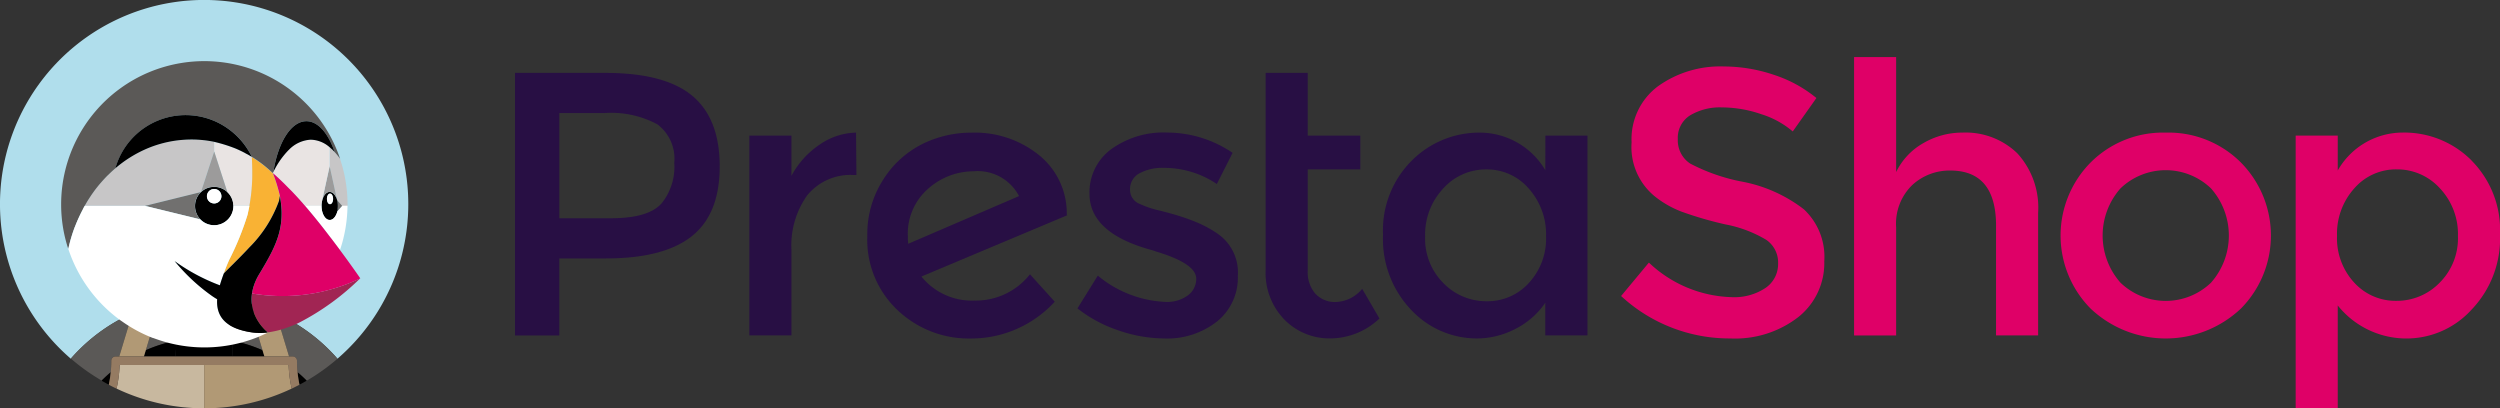 <svg id="Group_5773" data-name="Group 5773" xmlns="http://www.w3.org/2000/svg" xmlns:xlink="http://www.w3.org/1999/xlink" width="194.449" height="31.757" viewBox="0 0 194.449 31.757">
  <rect x="0" y="0" width="194.449" height="31.757" fill="#333333" stroke="none"/>
  <defs>
    <clipPath id="clip-path">
      <rect id="Rectangle_2423" data-name="Rectangle 2423" width="194.449" height="31.757" fill="none"/>
    </clipPath>
  </defs>
  <g id="Group_5773-2" data-name="Group 5773" clip-path="url(#clip-path)">
    <path id="Path_13582" data-name="Path 13582" d="M574.4,95.975a3.706,3.706,0,0,1-.029-.555,4.628,4.628,0,0,1,1.592-3.74,5.334,5.334,0,0,1,3.521-1.344,3.627,3.627,0,0,1,3.535,1.929ZM586.73,93.7a5.812,5.812,0,0,0-2.132-4.6,7.941,7.941,0,0,0-5.289-1.768,8.562,8.562,0,0,0-3.827.891,7.646,7.646,0,0,0-3.038,2.776,7.824,7.824,0,0,0-1.227,4.368,7.511,7.511,0,0,0,2.367,5.785,8.051,8.051,0,0,0,5.668,2.191,8.819,8.819,0,0,0,6.544-2.863l-1.929-2.133a5.353,5.353,0,0,1-4.309,2.045,5.042,5.042,0,0,1-4.134-1.87l11.336-4.762Z" transform="translate(-503.757 -77.014)" fill="#280f44"/>
    <path id="Path_13583" data-name="Path 13583" d="M498.966,88.289a6.774,6.774,0,0,0-2.148,2.4V87.559h-3.272V103.1h3.272V96.44a6.72,6.72,0,0,1,1.227-4.236,4.341,4.341,0,0,1,3.652-1.578h.175l-.029-3.3a5.176,5.176,0,0,0-2.877.964" transform="translate(-435.26 -77.012)" fill="#280f44"/>
    <path id="Path_13584" data-name="Path 13584" d="M720.507,95.185a9.186,9.186,0,0,0-1.475-.818q-.687-.292-1.417-.526t-1.68-.467a7.324,7.324,0,0,1-1.475-.5,1.16,1.16,0,0,1-.759-1.11,1.378,1.378,0,0,1,.73-1.271,3.761,3.761,0,0,1,1.9-.423,7.326,7.326,0,0,1,4.12,1.256l1.227-2.425a9.089,9.089,0,0,0-5.083-1.578,6.936,6.936,0,0,0-4.368,1.3,4.157,4.157,0,0,0-1.68,3.462q0,3.068,4.85,4.382.116.03.351.117,3.1.935,3.1,2.1a1.592,1.592,0,0,1-.643,1.3,2.74,2.74,0,0,1-1.753.511,8.817,8.817,0,0,1-5.259-2.045L709.609,101a10.566,10.566,0,0,0,3.228,1.724,11.031,11.031,0,0,0,3.52.614,6.249,6.249,0,0,0,4.12-1.329,4.373,4.373,0,0,0,1.607-3.55,3.655,3.655,0,0,0-1.577-3.272" transform="translate(-625.806 -77.013)" fill="#280f44"/>
    <path id="Path_13585" data-name="Path 13585" d="M350.509,58.2q-1.038,1.1-3.9,1.1h-4V51.118h3.506a7.574,7.574,0,0,1,4.119.877,3.33,3.33,0,0,1,1.315,2.995,4.507,4.507,0,0,1-1.037,3.214m2.439-8.429q-2.133-1.782-6.778-1.782h-7.012V68.414h3.447V62.425h3.623q4.5,0,6.676-1.724t2.177-5.434q0-3.71-2.133-5.492" transform="translate(-299.105 -42.324)" fill="#280f44"/>
    <path id="Path_13586" data-name="Path 13586" d="M839.061,65.814a2.075,2.075,0,0,1-1.636-.657,2.561,2.561,0,0,1-.584-1.768V55.5h4.091V52.872h-4.091V47.993h-3.272V63.3a5.212,5.212,0,0,0,1.475,3.9,4.9,4.9,0,0,0,3.564,1.446,5.578,5.578,0,0,0,3.813-1.548l-1.344-2.308a2.783,2.783,0,0,1-2.016,1.023" transform="translate(-735.127 -42.325)" fill="#280f44"/>
    <path id="Path_13587" data-name="Path 13587" d="M922.238,99.027a4.339,4.339,0,0,1-3.272,1.417,4.647,4.647,0,0,1-3.36-1.4,4.868,4.868,0,0,1-1.431-3.638,5.225,5.225,0,0,1,1.4-3.725,4.453,4.453,0,0,1,3.36-1.49,4.274,4.274,0,0,1,3.3,1.49,5.335,5.335,0,0,1,1.344,3.711,5.071,5.071,0,0,1-1.344,3.637m1.286-8.779a5.925,5.925,0,0,0-5.054-2.922,7.417,7.417,0,0,0-5.317,2.162,7.649,7.649,0,0,0-2.25,5.785,7.959,7.959,0,0,0,2.191,5.843,7,7,0,0,0,5.142,2.22,6.491,6.491,0,0,0,2.907-.716,6.221,6.221,0,0,0,2.381-2.059V103.1H926.8V87.56h-3.272Z" transform="translate(-803.328 -77.013)" fill="#280f44"/>
    <path id="Path_13588" data-name="Path 13588" d="M1368.813,99a5.082,5.082,0,0,1-7.041,0,5.538,5.538,0,0,1,0-7.333,5.081,5.081,0,0,1,7.041,0,5.538,5.538,0,0,1,0,7.333m-3.52-11.672a7.953,7.953,0,0,0-5.843,2.323,8.077,8.077,0,0,0,0,11.365,8.511,8.511,0,0,0,11.686,0,8.077,8.077,0,0,0,0-11.365,7.956,7.956,0,0,0-5.843-2.323" transform="translate(-1196.842 -77.013)" fill="#df0067"/>
    <path id="Path_13589" data-name="Path 13589" d="M1523.128,99.011a4.647,4.647,0,0,1-3.36,1.4A4.339,4.339,0,0,1,1516.5,99a5.071,5.071,0,0,1-1.344-3.638,5.28,5.28,0,0,1,1.344-3.7,4.292,4.292,0,0,1,3.3-1.476,4.473,4.473,0,0,1,3.36,1.476,5.171,5.171,0,0,1,1.4,3.71,4.868,4.868,0,0,1-1.431,3.637m2.483-9.524a7.389,7.389,0,0,0-5.347-2.162,5.82,5.82,0,0,0-5.054,2.951V87.559h-3.272v21.21h3.272v-8a6.84,6.84,0,0,0,10.415.321,7.991,7.991,0,0,0,2.206-5.843,7.668,7.668,0,0,0-2.22-5.755" transform="translate(-1333.383 -77.012)" fill="#df0067"/>
    <path id="Path_13590" data-name="Path 13590" d="M1229.553,43.475a6.011,6.011,0,0,0-3.053.818,5.189,5.189,0,0,0-2.118,2.25V37.6h-3.272V59.252h3.272V50.838a4.182,4.182,0,0,1,1.257-3.287,4.28,4.28,0,0,1,2.95-1.125q3.564,0,3.564,4.294v8.531h3.272V49.727a6.256,6.256,0,0,0-1.622-4.645,5.778,5.778,0,0,0-4.251-1.607" transform="translate(-1076.901 -33.162)" fill="#df0067"/>
    <path id="Path_13591" data-name="Path 13591" d="M1081.839,54.89a11.3,11.3,0,0,0-4.733-2.133,14.549,14.549,0,0,1-4.1-1.417,2.157,2.157,0,0,1-.964-1.9,2.05,2.05,0,0,1,.964-1.855,4.523,4.523,0,0,1,2.469-.614,9.453,9.453,0,0,1,3.053.526,6.963,6.963,0,0,1,2.454,1.344l1.84-2.6a10.161,10.161,0,0,0-3.33-1.811,12.221,12.221,0,0,0-3.886-.643,8.3,8.3,0,0,0-5.1,1.534,5.122,5.122,0,0,0-2.059,4.368,4.941,4.941,0,0,0,1.811,4.207,7.717,7.717,0,0,0,2.074,1.183,28.376,28.376,0,0,0,3.419.993,9.694,9.694,0,0,1,3.17,1.2,2.133,2.133,0,0,1,.921,1.841,2.24,2.24,0,0,1-.979,1.9,4.385,4.385,0,0,1-2.644.716,9.732,9.732,0,0,1-6.427-2.688l-2.162,2.6a12.419,12.419,0,0,0,8.5,3.3,8.034,8.034,0,0,0,5.288-1.665,5.36,5.36,0,0,0,2.016-4.338,5.052,5.052,0,0,0-1.592-4.046" transform="translate(-941.542 -38.617)" fill="#df0067"/>
    <path id="Path_13592" data-name="Path 13592" d="M10.294,24.365c.253-.113.511-.217.77-.314.293-.11.588-.213.887-.3.372-.112.748-.214,1.128-.294a14.009,14.009,0,0,1,1.555-.24q-.44,1.383-.969,2.75c.015.176.023.354.028.532a11.26,11.26,0,0,1,4.372,0c0-.178.013-.356.028-.532q-.527-1.367-.969-2.75a14.009,14.009,0,0,1,1.555.24c.38.081.756.182,1.128.294.3.09.594.194.887.3.259.1.517.2.77.314A13.776,13.776,0,0,1,26.248,27.9a15.879,15.879,0,1,0-20.74,0,13.776,13.776,0,0,1,4.785-3.532" transform="translate(0 0.001)" fill="#b0deec"/>
    <path id="Path_13593" data-name="Path 13593" d="M93.959,200.586a11.143,11.143,0,0,1,2.353-.743c0-.178-.013-.356-.028-.532q.527-1.366.969-2.75a14.012,14.012,0,0,0-1.555.24c-.38.081-.756.182-1.128.294-.3.09-.594.194-.887.3l1.157.28Z" transform="translate(-82.618 -173.348)" fill="#5b5957"/>
    <path id="Path_13594" data-name="Path 13594" d="M49.749,210.9c.029-.3.047-.594.047-.9a.329.329,0,0,1,.329-.329h.289l1.018-3.36a13.777,13.777,0,0,0-4.785,3.532,15.926,15.926,0,0,0,2.394,1.709q.34-.343.709-.656" transform="translate(-41.137 -181.954)" fill="#5b5957"/>
    <path id="Path_13595" data-name="Path 13595" d="M181.748,206.32l1.018,3.36h.288a.329.329,0,0,1,.329.329c0,.3.018.6.047.9q.368.313.709.656a15.917,15.917,0,0,0,2.394-1.709,13.778,13.778,0,0,0-4.785-3.532" transform="translate(-160.284 -181.954)" fill="#5b5957"/>
    <path id="Path_13596" data-name="Path 13596" d="M147.411,197.68l1.157-.28c-.293-.11-.588-.213-.887-.3-.372-.112-.748-.214-1.128-.294a13.979,13.979,0,0,0-1.555-.24q.44,1.383.969,2.75c-.015.176-.023.354-.028.532a11.153,11.153,0,0,1,2.353.743Z" transform="translate(-127.874 -173.348)" fill="#5b5957"/>
    <path id="Path_13597" data-name="Path 13597" d="M117.745,223.983h2.237a9,9,0,0,1-.052-1.23,11.254,11.254,0,0,0-4.372,0,8.985,8.985,0,0,1-.051,1.23Z" transform="translate(-101.866 -196.257)"/>
    <path id="Path_13598" data-name="Path 13598" d="M66.919,245.8c.185.107.371.212.56.312a9.084,9.084,0,0,0,.149-.969q-.368.313-.709.656" transform="translate(-59.016 -216.19)"/>
    <path id="Path_13599" data-name="Path 13599" d="M94.774,225.583h2.449a8.969,8.969,0,0,0,.052-1.23,11.146,11.146,0,0,0-2.352.743Z" transform="translate(-83.581 -197.858)"/>
    <path id="Path_13600" data-name="Path 13600" d="M195.989,245.141a9.1,9.1,0,0,0,.149.969c.189-.1.375-.2.56-.312q-.34-.343-.709-.656" transform="translate(-172.843 -216.191)"/>
    <path id="Path_13601" data-name="Path 13601" d="M155.442,225.583l-.148-.487a11.139,11.139,0,0,0-2.353-.743,8.988,8.988,0,0,0,.051,1.23Z" transform="translate(-134.877 -197.858)"/>
    <path id="Path_13602" data-name="Path 13602" d="M80.458,207.334l.148-.487.881-2.907-1.157-.28c-.259.1-.516.2-.77.314l-1.018,3.36h1.917Z" transform="translate(-69.266 -179.608)" fill="#b19975"/>
    <path id="Path_13603" data-name="Path 13603" d="M166.309,206.847l.148.487h1.917l-1.018-3.36c-.254-.113-.511-.217-.77-.314l-1.157.28Z" transform="translate(-145.891 -179.608)" fill="#b19975"/>
    <path id="Path_13604" data-name="Path 13604" d="M78.824,240.357l.03-.021h-.029c0,.007,0,.014,0,.021" transform="translate(-69.515 -211.953)" fill="#c8b89f"/>
    <path id="Path_13605" data-name="Path 13605" d="M83.6,240.335h-6.54l-.03.021a9.75,9.75,0,0,1-.24,1.821,15.814,15.814,0,0,0,6.81,1.532Z" transform="translate(-67.724 -211.952)" fill="#c8b89f"/>
    <path id="Path_13606" data-name="Path 13606" d="M189.859,240.335h-.029l.03.021c0-.007,0-.014,0-.021" transform="translate(-167.412 -211.952)" fill="#b19975"/>
    <path id="Path_13607" data-name="Path 13607" d="M140.994,240.335h-6.54v3.374a15.815,15.815,0,0,0,6.81-1.532,9.741,9.741,0,0,1-.24-1.821l-.03-.021" transform="translate(-118.575 -211.952)" fill="#b19975"/>
    <rect id="Rectangle_2422" data-name="Rectangle 2422" height="0.329" transform="translate(15.879 28.054)" fill="#826c57"/>
    <path id="Path_13608" data-name="Path 13608" d="M86.342,236c-.029-.3-.047-.594-.047-.9a.329.329,0,0,0-.329-.329H72.183a.329.329,0,0,0-.329.329c0,.3-.018.6-.047.9a9.081,9.081,0,0,1-.149.969c.2.106.4.209.606.306a9.74,9.74,0,0,0,.24-1.821c0-.007,0-.014,0-.021H85.643c0,.007,0,.014,0,.021a9.75,9.75,0,0,0,.24,1.821c.2-.1.406-.2.606-.306a9.09,9.09,0,0,1-.149-.969" transform="translate(-63.196 -207.045)" fill="#957b62"/>
    <path id="Path_13609" data-name="Path 13609" d="M171.842,214.232c-.048-.055-.1-.114-.149-.181C171.744,214.118,171.794,214.177,171.842,214.232Z" transform="translate(-151.417 -188.772)" fill="#5b5957"/>
    <path id="Path_13610" data-name="Path 13610" d="M173.316,215.947l0,.01,0-.01a3.074,3.074,0,0,1-.365-.363,3.074,3.074,0,0,0,.365.363" transform="translate(-152.526 -190.124)" fill="#b19975"/>
    <path id="Path_13611" data-name="Path 13611" d="M217.129,97h0Z" transform="translate(-191.486 -85.548)" fill="#fff"/>
    <path id="Path_13612" data-name="Path 13612" d="M222.539,135.68s0,0,0,0,0,0,0,0" transform="translate(-196.258 -119.652)" fill="#fff"/>
    <path id="Path_13613" data-name="Path 13613" d="M217.938,97.894h0l-.008-.01h0a5.4,5.4,0,0,0-.408-.5h0l0,0h0q-.1-.1-.192-.2c-.025-.023-.05-.044-.075-.066-.041-.037-.081-.075-.123-.109h0v1.477l.566,2.59c.006.02.014.039.019.06l.392.439,0,0h.41c0-.038,0-.076,0-.114h0a11.112,11.112,0,0,0-.564-3.495h0c-.007-.021-.013-.043-.02-.064" transform="translate(-191.487 -85.549)" fill="#c7c6c7"/>
    <path id="Path_13614" data-name="Path 13614" d="M222.539,135.643s0,0,0,0,0,0,0,0" transform="translate(-196.258 -119.62)" fill="#c7c6c7"/>
    <path id="Path_13615" data-name="Path 13615" d="M222.116,132.142s0,.008,0,.012v.007h0a1.828,1.828,0,0,1,.012.188c0,.012,0,.023,0,.034s0,0,0,0,0,0,0,0,0,.024,0,.037c0,.063,0,.125-.011.184h0s0,.006,0,.009,0,.009,0,.014a1.689,1.689,0,0,1-.036.188h0l0,0v0h0l.388-.434-.392-.439h0a1.671,1.671,0,0,1,.036.192" transform="translate(-195.852 -116.366)" fill="#71706f"/>
    <path id="Path_13616" data-name="Path 13616" d="M212.98,127.748c0-.008,0-.016,0-.024.007-.06.01-.122.012-.184,0-.014,0-.027,0-.042s0-.026,0-.039a1.863,1.863,0,0,0-.012-.188c0-.007,0-.014,0-.021a1.708,1.708,0,0,0-.036-.192c-.006-.021-.013-.04-.019-.061a1.228,1.228,0,0,0-.15-.325l-.025-.035a.81.81,0,0,0-.051-.064.649.649,0,0,0-.082-.076c-.011-.008-.022-.014-.034-.021a.469.469,0,0,0-.076-.041l-.034-.013a.34.34,0,0,0-.228,0l-.034.013a.48.48,0,0,0-.076.041c-.011.007-.023.013-.033.021a.628.628,0,0,0-.082.076.8.8,0,0,0-.051.064l-.025.036a1.227,1.227,0,0,0-.15.325l0,.015a1.708,1.708,0,0,0-.04.179c0,.019-.008.037-.01.056a1.725,1.725,0,0,0-.016.215c0,.01,0,.02,0,.03h0c0,.6.286,1.1.639,1.1a.4.4,0,0,0,.175-.043l.027-.014a.512.512,0,0,0,.068-.045c.012-.01.023-.021.035-.032a.748.748,0,0,0,.08-.089c.018-.023.035-.046.051-.072s.02-.034.029-.052c.018-.033.035-.067.05-.1.006-.013.011-.026.017-.039a1.437,1.437,0,0,0,.051-.161,1.691,1.691,0,0,0,.036-.188m-.6-.4c-.132,0-.24-.184-.24-.411s.107-.411.24-.411.24.184.24.411-.107.411-.24.411" transform="translate(-186.717 -111.475)"/>
    <path id="Path_13617" data-name="Path 13617" d="M215.534,127.486c-.132,0-.24.184-.24.411s.107.411.24.411.24-.184.24-.411-.107-.411-.24-.411" transform="translate(-189.868 -112.43)" fill="#fff"/>
    <path id="Path_13618" data-name="Path 13618" d="M212.34,112.1h0a1.227,1.227,0,0,1,.15-.325l.025-.036c.017-.022.033-.044.051-.064a.644.644,0,0,1,.082-.076c.011-.008.022-.014.034-.021a.461.461,0,0,1,.076-.041l.034-.013a.34.34,0,0,1,.227,0l.034.013a.465.465,0,0,1,.076.041c.011.007.023.013.034.021a.624.624,0,0,1,.082.076.8.8,0,0,1,.051.064l.025.035a1.228,1.228,0,0,1,.15.325h0l-.566-2.59-.566,2.59Z" transform="translate(-187.263 -96.581)" fill="#9c9b9b"/>
    <path id="Path_13619" data-name="Path 13619" d="M131.341,124.459a1.5,1.5,0,0,0-.01-.154v0c-.006-.05-.014-.1-.025-.147v0q-.016-.072-.039-.141v0c-.015-.046-.033-.091-.052-.135v0c-.02-.044-.042-.087-.065-.129h0a1.506,1.506,0,0,0-.734-.645l0,0a1.475,1.475,0,0,0-.268-.081h-.007a1.465,1.465,0,0,0-.569,0h-.01a1.479,1.479,0,0,0-.263.078l-.007,0a1.5,1.5,0,0,0-.244.126h0a1.509,1.509,0,0,0-.217.169l0,.005h-.005a1.509,1.509,0,0,0-.272.346l0,0c-.022.039-.043.08-.061.122l-.006.013c-.017.039-.032.078-.045.119,0,.008-.006.015-.008.023-.012.037-.022.076-.031.115,0,.011-.006.022-.008.033-.008.038-.013.077-.018.117,0,.012,0,.024-.005.036a1.476,1.476,0,0,0,.02.445s0,0,0,.006a1.46,1.46,0,0,0,.082.27v0a1.507,1.507,0,0,0,.652.736h0c.04.023.082.043.124.062l.01.005c.039.017.08.032.121.046l.021.008c.038.012.077.022.116.031l.031.008c.038.008.077.013.116.018l.035.005a1.5,1.5,0,0,0,.738-.109,1.483,1.483,0,0,0,.254-.138,1.493,1.493,0,0,0,.66-1.241s0-.007,0-.01,0-.007,0-.011m-1.495-.175a.562.562,0,1,1,.562-.562.562.562,0,0,1-.562.562" transform="translate(-113.192 -108.461)"/>
    <path id="Path_13620" data-name="Path 13620" d="M136.821,124.468a.562.562,0,1,0,.562.562.562.562,0,0,0-.562-.562" transform="translate(-120.167 -109.769)" fill="#fff"/>
    <path id="Path_13621" data-name="Path 13621" d="M64.883,95.966h.005l0-.005,1.03-3.151V92.07c0-.005,0-.008,0-.008a8.8,8.8,0,0,0-1.768-.182c-.2,0-.4.009-.6.022l-.087.006a8.846,8.846,0,0,0-3,.779,9.565,9.565,0,0,0-2.236,1.432h0c-.181.154-.355.317-.525.483l-.1.093q-.24.242-.464.5l-.1.113c-.15.177-.3.357-.434.544l-.034.048c-.132.18-.258.364-.379.552-.024.037-.048.073-.071.11-.1.155-.189.315-.28.475h4.694Z" transform="translate(-49.259 -81.029)" fill="#c7c6c7"/>
    <path id="Path_13622" data-name="Path 13622" d="M144.013,96.973q.014-.184.024-.369.013-.25.018-.5c0-.129,0-.259,0-.388,0-.037,0-.075,0-.112,0-.334-.016-.667-.037-1l0,0v0l-.01-.006-.015-.009-.347-.2-.009,0-.1-.055h0l-.067-.038-.013-.007-.049-.027q-.324-.168-.66-.31a11.711,11.711,0,0,0-1.658-.518v.746l1.021,3.156v0a1.508,1.508,0,0,1,.269.343h0q.036.063.065.129v0q.029.066.052.135v0c.015.046.028.093.039.141v0a1.473,1.473,0,0,1,.025.147v0a1.508,1.508,0,0,1,.01.154l0,.008h1.251a13.6,13.6,0,0,0,.181-1.387c0-.013,0-.026,0-.038" transform="translate(-124.426 -82.391)" fill="#e9e4e3"/>
    <path id="Path_13623" data-name="Path 13623" d="M179.689,114.022l0,0,0,0Z" transform="translate(-158.466 -100.556)" fill="#f9b234"/>
    <path id="Path_13624" data-name="Path 13624" d="M148.127,111.693c.284-.282.552-.553.807-.818.152-.157.3-.313.442-.467a9.768,9.768,0,0,0,2.274-3.562,1.265,1.265,0,0,0,.032-.123l0-.022c.011-.051.021-.107.032-.171l.012-.128a12.916,12.916,0,0,0-.54-1.743l0,.006-.006-.005c-.038-.036-.078-.07-.117-.106q-.176-.163-.359-.317a9.582,9.582,0,0,0-1.151-.837c.02.334.033.668.037,1,0,.037,0,.075,0,.112,0,.129,0,.259,0,.388q0,.25-.018.5-.01.184-.024.369c0,.013,0,.026,0,.038a13.591,13.591,0,0,1-.181,1.387l-.147.695a22.138,22.138,0,0,1-1.442,3.537c-.136.309-.265.621-.378.94l-.032.09c.16-.168.3-.314.409-.42l.346-.343" transform="translate(-129.968 -91.189)" fill="#f9b234"/>
    <path id="Path_13625" data-name="Path 13625" d="M132.364,102.89h0a1.52,1.52,0,0,1,.217-.169h0a1.486,1.486,0,0,1,.244-.126l.007,0a1.479,1.479,0,0,1,.263-.079h.01a1.471,1.471,0,0,1,.569,0h.007a1.479,1.479,0,0,1,.268.081l0,0a1.505,1.505,0,0,1,.465.3v0l-1.021-3.156Z" transform="translate(-116.732 -87.96)" fill="#9c9b9b"/>
    <path id="Path_13626" data-name="Path 13626" d="M99.517,128.124a1.481,1.481,0,0,1-.082-.27s0,0,0-.006a1.494,1.494,0,0,1-.028-.289,1.51,1.51,0,0,1,.008-.156c0-.012,0-.024.005-.036.005-.039.011-.078.019-.116,0-.011.006-.022.008-.033.009-.039.019-.077.031-.115,0-.008.006-.015.009-.023.014-.04.028-.08.045-.119l.006-.013c.019-.042.039-.083.061-.122l0,0a1.512,1.512,0,0,1,.271-.347l-4.335,1.071H95.53l4.293,1.048a1.5,1.5,0,0,1-.3-.466v0" transform="translate(-84.248 -111.539)" fill="#71706f"/>
    <path id="Path_13627" data-name="Path 13627" d="M183.515,96.88c0-.019.007-.037.01-.056a1.739,1.739,0,0,1,.04-.179c0-.006,0-.014,0-.02l.566-2.59V92.558a2.309,2.309,0,0,0-1.472-.59,2.545,2.545,0,0,0-1.712.8,6.42,6.42,0,0,0-1.191,1.714l-.043.084q.144.124.284.252c.211.193.418.392.622.593.1.094.188.19.282.285s.2.2.3.3q.188.2.374.4l.155.17c.149.165.3.33.442.5h0l.048.051H183.5c0-.01,0-.02,0-.03a1.726,1.726,0,0,1,.016-.215" transform="translate(-158.494 -81.107)" fill="#e9e4e3"/>
    <path id="Path_13628" data-name="Path 13628" d="M179.691,114.028v0l0,0,.006.005,0-.006" transform="translate(-158.466 -100.558)" fill="#e9e4e3"/>
    <path id="Path_13629" data-name="Path 13629" d="M41.392,53.2l.011-.028c.082-.215.172-.427.267-.637.026-.058.053-.116.081-.174.077-.165.159-.327.244-.488.034-.066.068-.131.1-.2.02-.036.042-.07.062-.106.091-.16.182-.32.28-.475.023-.037.048-.073.071-.11.121-.188.247-.372.379-.552l.034-.048c.139-.186.285-.367.434-.544l.1-.113q.224-.257.464-.5l.1-.093c.17-.167.344-.329.525-.483h0a5.679,5.679,0,0,1,8.438-3.288,5.8,5.8,0,0,1,2.13,2.32l.007.014c.012.024.026.047.038.071v0l0,0a9.572,9.572,0,0,1,1.151.837q.183.154.359.317c.039.036.079.069.117.105l0,0v0l.039-.081c.364-2.3,1.377-3.952,2.572-3.952.9,0,1.7.939,2.193,2.385l.005.016v0a5.381,5.381,0,0,1,.408.5h0l.008.01h0c.007.021.013.043.02.064h0l-.019-.075a11.138,11.138,0,0,0-21.69,3.566,11.015,11.015,0,0,0,.554,3.466v-.006q.106-.491.254-.975.115-.377.256-.746" transform="translate(-35.564 -35.564)" fill="#5b5957"/>
    <path id="Path_13630" data-name="Path 13630" d="M203.78,135.636l-.388.434h0v0a1.44,1.44,0,0,1-.053.162c-.005.014-.011.026-.017.039q-.023.055-.05.1c-.01.018-.019.035-.029.052a.883.883,0,0,1-.051.072.749.749,0,0,1-.08.089c-.012.011-.023.023-.035.032a.538.538,0,0,1-.068.045l-.027.014a.4.4,0,0,1-.175.043c-.353,0-.639-.49-.639-1.1h-1.282q.357.412.7.835l.008.01q.337.411.664.828l.032.041q.311.4.616.8l.059.077q.322.424.64.85l0,.006a11.114,11.114,0,0,0,.584-3.447h-.413Z" transform="translate(-177.161 -119.614)" fill="#fff"/>
    <path id="Path_13631" data-name="Path 13631" d="M81.235,77.789l.087-.006c.2-.014.4-.022.6-.022a8.8,8.8,0,0,1,1.768.182v.22c0,.021,0,.042,0,.064v-.284a11.709,11.709,0,0,1,1.658.518q.336.142.66.31l.049.027.013.007.067.038h0l.1.055.009,0,.347.2.015.009.011.006c-.012-.024-.026-.047-.038-.071l-.007-.014a5.8,5.8,0,0,0-2.13-2.32A5.679,5.679,0,0,0,76,80a9.574,9.574,0,0,1,2.236-1.432,8.852,8.852,0,0,1,3-.779" transform="translate(-67.028 -66.911)"/>
    <line id="Line_96" data-name="Line 96" y2="0.066" transform="translate(16.662 11.317)" fill="none" stroke="#000" stroke-linecap="round" stroke-linejoin="round" stroke-width="0"/>
    <path id="Path_13632" data-name="Path 13632" d="M181.245,82.085a2.545,2.545,0,0,1,1.712-.8,2.309,2.309,0,0,1,1.472.59v0h0c.041.034.082.072.123.109.025.022.05.043.074.066.065.062.129.128.192.2h0l0,0h0l-.005-.016c-.495-1.446-1.293-2.385-2.193-2.385-1.2,0-2.209,1.655-2.573,3.952l0,0a6.416,6.416,0,0,1,1.191-1.714" transform="translate(-158.787 -70.42)"/>
    <path id="Path_13633" data-name="Path 13633" d="M51.62,145.823c.1.039.205.074.308.11a11.13,11.13,0,0,0,7.838-.18c.068-.027.135-.057.2-.086q.164-.07.325-.144c.1-.045.192-.089.287-.136l-.069.01a4.657,4.657,0,0,1-1.184-.008c-2.291-.329-2.8-1.434-2.726-2.585a5.721,5.721,0,0,1-.5-.326,14.862,14.862,0,0,1-2.808-2.64,14.868,14.868,0,0,0,3.39,1.835l.127.048c.095-.328.207-.64.306-.916l.032-.09c.113-.318.242-.63.378-.939a22.138,22.138,0,0,0,1.442-3.537l.147-.695H57.858v0h0s0,.007,0,.01a1.495,1.495,0,0,1-1.5,1.5,1.537,1.537,0,0,1-.155-.008l-.035-.005c-.039-.005-.078-.01-.116-.018l-.031-.008c-.039-.009-.078-.019-.116-.031l-.021-.008c-.041-.014-.081-.028-.121-.046l-.01,0c-.042-.019-.084-.039-.124-.062h0a1.509,1.509,0,0,1-.348-.27l-4.293-1.048H46.3c-.02.036-.043.07-.062.106-.036.065-.069.131-.1.2-.085.161-.167.324-.244.488-.027.058-.054.116-.081.174-.094.21-.184.422-.267.637l-.011.028q-.14.369-.256.746-.148.483-.254.975a11.163,11.163,0,0,0,4.049,5.545c.055.04.112.075.167.114a11.053,11.053,0,0,0,2.378,1.269" transform="translate(-39.709 -119.536)" fill="#fff"/>
    <path id="Path_13634" data-name="Path 13634" d="M165.717,184.517a3.208,3.208,0,0,0-.032.35,3.064,3.064,0,0,0,.038.586,3.129,3.129,0,0,0,.079.355,3.275,3.275,0,0,0,.177.476,3.559,3.559,0,0,0,.22.4q.039.061.078.118c.039.057.078.111.117.161.051.067.1.126.148.181a3.073,3.073,0,0,0,.365.363l0,.01.009.028.068-.01a7.009,7.009,0,0,0,1.49-.374c.252-.09.5-.189.749-.3.075-.034.149-.073.223-.109a19.425,19.425,0,0,0,4.687-3.415,14,14,0,0,1-8.421,1.176" transform="translate(-146.116 -161.689)" fill="#a12553"/>
    <path id="Path_13635" data-name="Path 13635" d="M172.116,119.066q-.305-.4-.616-.8l-.032-.041q-.328-.417-.664-.828l-.008-.01q-.346-.422-.7-.835l-.045-.053q-.218-.251-.442-.5l-.155-.17q-.185-.2-.374-.4c-.1-.1-.2-.2-.3-.3s-.187-.191-.282-.285c-.2-.2-.411-.4-.622-.593q-.14-.128-.284-.252v0a12.717,12.717,0,0,1,.546,1.767q.045.235.075.459c.28,2.087-.389,3.45-1.451,5.243l-.234.393a4.229,4.229,0,0,0-.489,1.149,3.491,3.491,0,0,0-.069.352,14,14,0,0,0,8.421-1.176s-.629-.924-1.574-2.194q-.317-.426-.639-.85l-.059-.077" transform="translate(-146.368 -100.535)" fill="#df0067"/>
    <path id="Path_13636" data-name="Path 13636" d="M122.209,139.575a3.073,3.073,0,0,1-.365-.363c-.048-.055-.1-.114-.149-.181-.038-.05-.078-.1-.117-.161-.026-.038-.052-.077-.078-.118a3.511,3.511,0,0,1-.22-.4,3.263,3.263,0,0,1-.177-.476,3.068,3.068,0,0,1-.117-.942,3.2,3.2,0,0,1,.032-.35,3.42,3.42,0,0,1,.069-.352,4.228,4.228,0,0,1,.489-1.149l0,0,.232-.389c1.062-1.793,1.731-3.156,1.451-5.243q-.03-.224-.075-.459-.024.163-.049.28l0,.022c-.011.048-.021.091-.032.123a9.769,9.769,0,0,1-2.274,3.562c-.142.154-.29.31-.442.467-.255.265-.523.535-.807.818l-.346.343c-.108.107-.249.252-.409.42-.1.276-.211.588-.306.916l-.127-.048a14.861,14.861,0,0,1-3.39-1.835,14.862,14.862,0,0,0,2.808,2.641,5.713,5.713,0,0,0,.5.326c-.073,1.151.435,2.256,2.726,2.585a4.651,4.651,0,0,0,1.184.008l-.009-.028,0-.01" transform="translate(-101.419 -113.752)"/>
  </g>
</svg>
